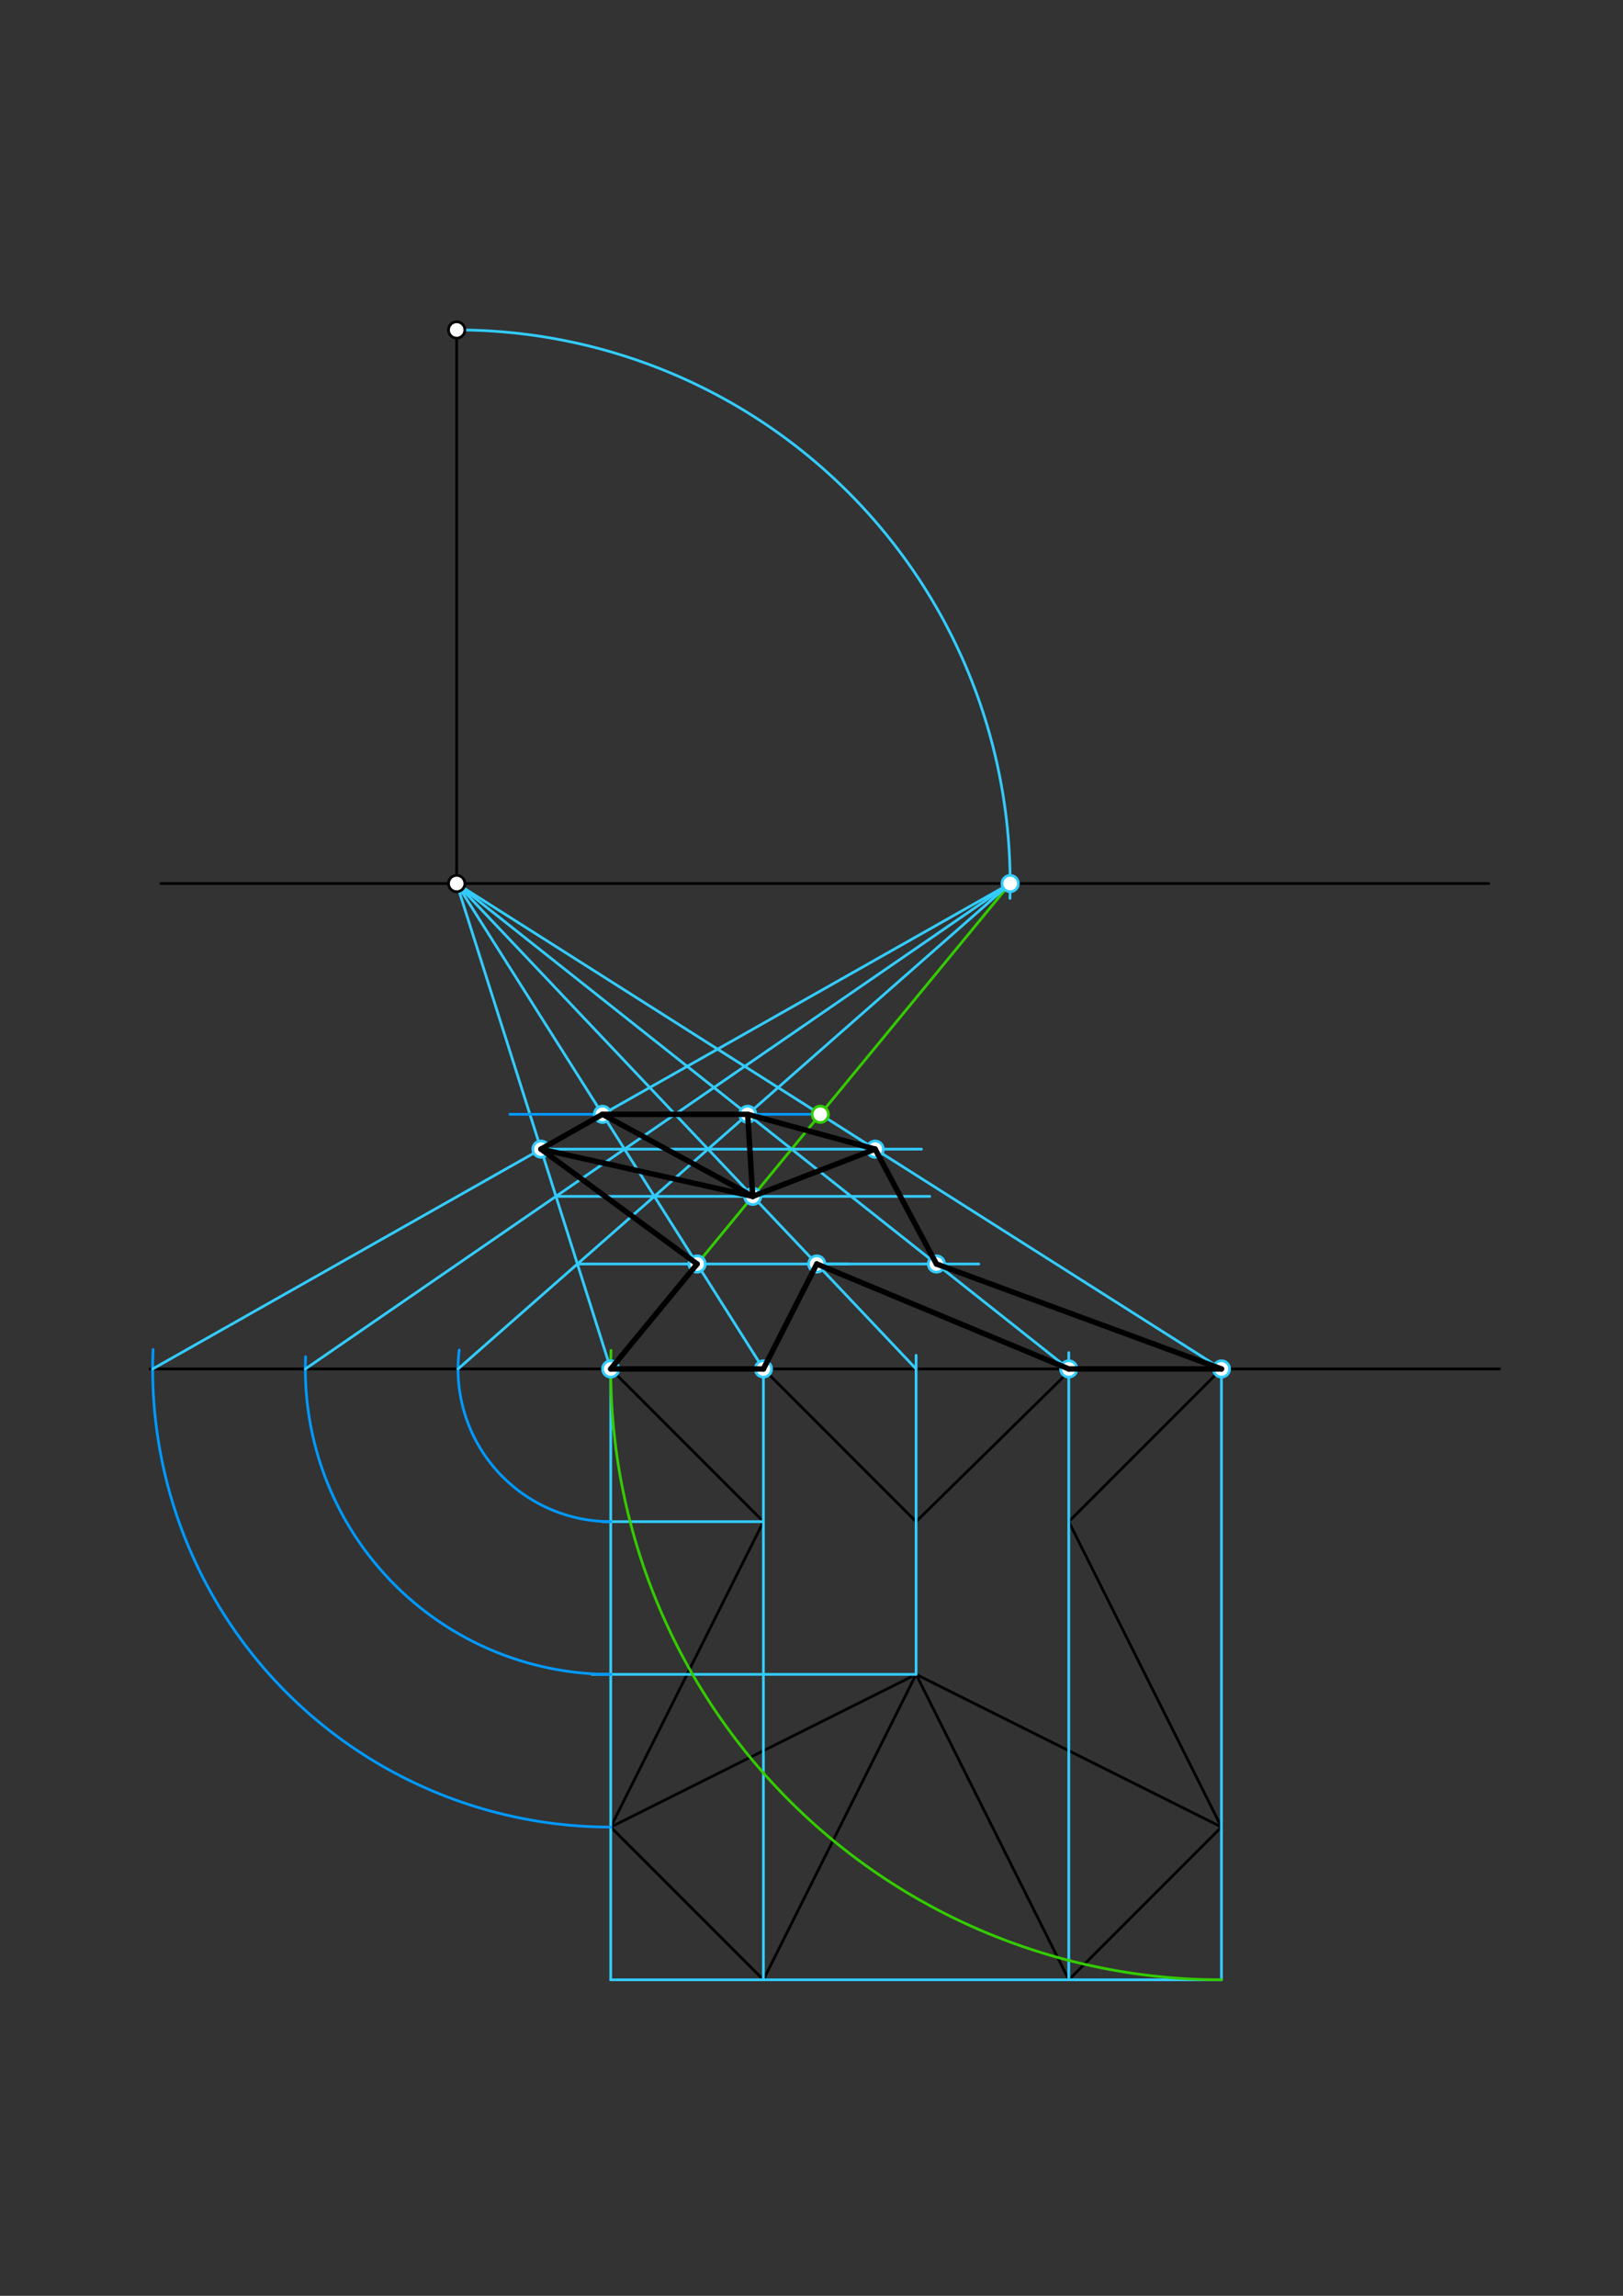 <svg xmlns="http://www.w3.org/2000/svg" class="svg--816" height="100%" preserveAspectRatio="xMidYMid meet" viewBox="0 0 595.276 841.89" width="100%"><rect x="0" y="0" width="595.276" height="841.89" fill="#333333" stroke="none"/><defs><marker id="marker-arrow" markerHeight="16" markerUnits="userSpaceOnUse" markerWidth="24" orient="auto-start-reverse" refX="24" refY="4" viewBox="0 0 24 8"><path d="M 0 0 L 24 4 L 0 8 z" stroke="inherit"></path></marker></defs><g class="aux-layer--949"><g class="element--733"><line stroke="#000000" stroke-dasharray="none" stroke-linecap="round" stroke-width="1" x1="59" x2="546" y1="324" y2="324"></line></g><g class="element--733"><line stroke="#000000" stroke-dasharray="none" stroke-linecap="round" stroke-width="1" x1="55" x2="550" y1="502" y2="502"></line></g><g class="element--733"><line stroke="#000000" stroke-dasharray="none" stroke-linecap="round" stroke-width="1" x1="167.5" x2="167.5" y1="324" y2="121"></line></g><g class="element--733"><line stroke="#000000" stroke-dasharray="none" stroke-linecap="round" stroke-width="1" x1="224" x2="280" y1="502" y2="558"></line></g><g class="element--733"><line stroke="#000000" stroke-dasharray="none" stroke-linecap="round" stroke-width="1" x1="280" x2="224" y1="558" y2="670"></line></g><g class="element--733"><line stroke="#000000" stroke-dasharray="none" stroke-linecap="round" stroke-width="1" x1="224" x2="280" y1="670" y2="726"></line></g><g class="element--733"><line stroke="#000000" stroke-dasharray="none" stroke-linecap="round" stroke-width="1" x1="280" x2="336" y1="726" y2="614"></line></g><g class="element--733"><line stroke="#000000" stroke-dasharray="none" stroke-linecap="round" stroke-width="1" x1="336" x2="392" y1="614" y2="726"></line></g><g class="element--733"><line stroke="#000000" stroke-dasharray="none" stroke-linecap="round" stroke-width="1" x1="392" x2="448" y1="726" y2="670"></line></g><g class="element--733"><line stroke="#000000" stroke-dasharray="none" stroke-linecap="round" stroke-width="1" x1="448" x2="392" y1="670" y2="558"></line></g><g class="element--733"><line stroke="#000000" stroke-dasharray="none" stroke-linecap="round" stroke-width="1" x1="392" x2="448" y1="558" y2="502"></line></g><g class="element--733"><line stroke="#000000" stroke-dasharray="none" stroke-linecap="round" stroke-width="1" x1="280" x2="336" y1="502" y2="558"></line></g><g class="element--733"><line stroke="#000000" stroke-dasharray="none" stroke-linecap="round" stroke-width="1" x1="336" x2="392" y1="558" y2="503"></line></g><g class="element--733"><line stroke="#000000" stroke-dasharray="none" stroke-linecap="round" stroke-width="1" x1="224" x2="336" y1="670" y2="614"></line></g><g class="element--733"><line stroke="#000000" stroke-dasharray="none" stroke-linecap="round" stroke-width="1" x1="448" x2="336" y1="670" y2="614"></line></g><g class="element--733"><line stroke="#000000" stroke-dasharray="none" stroke-linecap="round" stroke-width="1" x1="280" x2="392" y1="726" y2="726"></line></g><g class="element--733"><path d="M 167.5 121 A 203 203 0 0 1 370.427 329.453" fill="none" stroke="#33ccff" stroke-dasharray="none" stroke-linecap="round" stroke-width="1"></path></g><g class="element--733"><line stroke="#33ccff" stroke-dasharray="none" stroke-linecap="round" stroke-width="1" x1="224" x2="224" y1="502" y2="726"></line></g><g class="element--733"><line stroke="#33ccff" stroke-dasharray="none" stroke-linecap="round" stroke-width="1" x1="448" x2="448" y1="502" y2="726"></line></g><g class="element--733"><line stroke="#33ccff" stroke-dasharray="none" stroke-linecap="round" stroke-width="1" x1="224" x2="448" y1="726" y2="726"></line></g><g class="element--733"><line stroke="#33ccff" stroke-dasharray="none" stroke-linecap="round" stroke-width="1" x1="280" x2="221" y1="558" y2="558"></line></g><g class="element--733"><line stroke="#33ccff" stroke-dasharray="none" stroke-linecap="round" stroke-width="1" x1="224" x2="167.5" y1="502" y2="324"></line></g><g class="element--733"><line stroke="#33ccff" stroke-dasharray="none" stroke-linecap="round" stroke-width="1" x1="448" x2="167.5" y1="502" y2="324"></line></g><g class="element--733"><line stroke="#33ccff" stroke-dasharray="none" stroke-linecap="round" stroke-width="1" x1="336" x2="336" y1="614" y2="497"></line></g><g class="element--733"><line stroke="#33ccff" stroke-dasharray="none" stroke-linecap="round" stroke-width="1" x1="336" x2="167.5" y1="502" y2="324"></line></g><g class="element--733"><line stroke="#33ccff" stroke-dasharray="none" stroke-linecap="round" stroke-width="1" x1="280" x2="280" y1="726" y2="502"></line></g><g class="element--733"><line stroke="#33ccff" stroke-dasharray="none" stroke-linecap="round" stroke-width="1" x1="280" x2="167.5" y1="502" y2="324"></line></g><g class="element--733"><line stroke="#33ccff" stroke-dasharray="none" stroke-linecap="round" stroke-width="1" x1="392" x2="392" y1="726" y2="496"></line></g><g class="element--733"><line stroke="#33ccff" stroke-dasharray="none" stroke-linecap="round" stroke-width="1" x1="392" x2="167.5" y1="502" y2="324"></line></g><g class="element--733"><line stroke="#33ccff" stroke-dasharray="none" stroke-linecap="round" stroke-width="1" x1="336" x2="217" y1="614" y2="614"></line></g><g class="element--733"><path d="M 448 726 A 224 224 0 0 1 224.103 495.215" fill="none" stroke="#33cc00" stroke-dasharray="none" stroke-linecap="round" stroke-width="1"></path></g><g class="element--733"><line stroke="#33cc00" stroke-dasharray="none" stroke-linecap="round" stroke-width="1" x1="224" x2="370.5" y1="502" y2="324"></line></g><g class="element--733"><line stroke="#0099ff" stroke-dasharray="none" stroke-linecap="round" stroke-width="1" x1="300.852" x2="187" y1="408.623" y2="408.623"></line></g><g class="element--733"><path d="M 224 558 A 56 56 0 0 1 168.432 495.054" fill="none" stroke="#0099ff" stroke-dasharray="none" stroke-linecap="round" stroke-width="1"></path></g><g class="element--733"><path d="M 224 614 A 112 112 0 0 1 112.089 497.524" fill="none" stroke="#0099ff" stroke-dasharray="none" stroke-linecap="round" stroke-width="1"></path></g><g class="element--733"><path d="M 224 670 A 168 168 0 0 1 56.151 494.888" fill="none" stroke="#0099ff" stroke-dasharray="none" stroke-linecap="round" stroke-width="1"></path></g><g class="element--733"><line stroke="#33ccff" stroke-dasharray="none" stroke-linecap="round" stroke-width="1" x1="370.5" x2="168" y1="324" y2="502"></line></g><g class="element--733"><line stroke="#33ccff" stroke-dasharray="none" stroke-linecap="round" stroke-width="1" x1="370.5" x2="112" y1="324" y2="502"></line></g><g class="element--733"><line stroke="#33ccff" stroke-dasharray="none" stroke-linecap="round" stroke-width="1" x1="370.5" x2="56" y1="324" y2="502"></line></g><g class="element--733"><line stroke="#33ccff" stroke-dasharray="none" stroke-linecap="round" stroke-width="1" x1="203.911" x2="341" y1="438.711" y2="438.711"></line></g><g class="element--733"><line stroke="#33ccff" stroke-dasharray="none" stroke-linecap="round" stroke-width="1" x1="198.415" x2="338" y1="421.396" y2="421.396"></line></g><g class="element--733"><line stroke="#33ccff" stroke-dasharray="none" stroke-linecap="round" stroke-width="1" x1="276.089" x2="198.415" y1="438.711" y2="421.396"></line></g><g class="element--733"><line stroke="#33ccff" stroke-dasharray="none" stroke-linecap="round" stroke-width="1" x1="276.089" x2="220.984" y1="438.711" y2="408.623"></line></g><g class="element--733"><line stroke="#33ccff" stroke-dasharray="none" stroke-linecap="round" stroke-width="1" x1="276.089" x2="274.23" y1="438.711" y2="408.623"></line></g><g class="element--733"><line stroke="#33ccff" stroke-dasharray="none" stroke-linecap="round" stroke-width="1" x1="276.089" x2="320.981" y1="438.711" y2="421.396"></line></g><g class="element--733"><line stroke="#33ccff" stroke-dasharray="none" stroke-linecap="round" stroke-width="1" x1="320.981" x2="274.23" y1="421.396" y2="408.623"></line></g><g class="element--733"><line stroke="#33ccff" stroke-dasharray="none" stroke-linecap="round" stroke-width="1" x1="211.784" x2="311" y1="463.514" y2="463.514"></line></g><g class="element--733"><line stroke="#33ccff" stroke-dasharray="none" stroke-linecap="round" stroke-width="1" x1="299.568" x2="359" y1="463.514" y2="463.514"></line></g><g class="element--733"><line stroke="#33ccff" stroke-dasharray="none" stroke-linecap="round" stroke-width="1" x1="280" x2="299.568" y1="502" y2="463.514"></line></g><g class="element--733"><line stroke="#33ccff" stroke-dasharray="none" stroke-linecap="round" stroke-width="1" x1="392" x2="299.568" y1="502" y2="463.514"></line></g><g class="element--733"><line stroke="#33ccff" stroke-dasharray="none" stroke-linecap="round" stroke-width="1" x1="448" x2="343.459" y1="502" y2="463.514"></line></g><g class="element--733"><line stroke="#33ccff" stroke-dasharray="none" stroke-linecap="round" stroke-width="1" x1="343.459" x2="320.981" y1="463.514" y2="421.396"></line></g><g class="element--733"><line stroke="#33ccff" stroke-dasharray="none" stroke-linecap="round" stroke-width="1" x1="255.676" x2="198.415" y1="463.514" y2="421.396"></line></g><g class="element--733"><circle cx="167.5" cy="324" r="3" stroke="#000000" stroke-width="1" fill="#ffffff"></circle>}</g><g class="element--733"><circle cx="167.5" cy="121" r="3" stroke="#000000" stroke-width="1" fill="#ffffff"></circle>}</g><g class="element--733"><circle cx="370.5" cy="324" r="3" stroke="#33ccff" stroke-width="1" fill="#ffffff"></circle>}</g><g class="element--733"><circle cx="300.852" cy="408.623" r="3" stroke="#33cc00" stroke-width="1" fill="#ffffff"></circle>}</g><g class="element--733"><circle cx="276.089" cy="438.711" r="3" stroke="#33ccff" stroke-width="1" fill="#ffffff"></circle>}</g><g class="element--733"><circle cx="220.984" cy="408.623" r="3" stroke="#33ccff" stroke-width="1" fill="#ffffff"></circle>}</g><g class="element--733"><circle cx="274.23" cy="408.623" r="3" stroke="#33ccff" stroke-width="1" fill="#ffffff"></circle>}</g><g class="element--733"><circle cx="198.415" cy="421.396" r="3" stroke="#33ccff" stroke-width="1" fill="#ffffff"></circle>}</g><g class="element--733"><circle cx="320.981" cy="421.396" r="3" stroke="#33ccff" stroke-width="1" fill="#ffffff"></circle>}</g><g class="element--733"><circle cx="299.568" cy="463.514" r="3" stroke="#33ccff" stroke-width="1" fill="#ffffff"></circle>}</g><g class="element--733"><circle cx="280" cy="502" r="3" stroke="#33ccff" stroke-width="1" fill="#ffffff"></circle>}</g><g class="element--733"><circle cx="392" cy="502" r="3" stroke="#33ccff" stroke-width="1" fill="#ffffff"></circle>}</g><g class="element--733"><circle cx="255.676" cy="463.514" r="3" stroke="#33ccff" stroke-width="1" fill="#ffffff"></circle>}</g><g class="element--733"><circle cx="343.459" cy="463.514" r="3" stroke="#33ccff" stroke-width="1" fill="#ffffff"></circle>}</g><g class="element--733"><circle cx="224" cy="502" r="3" stroke="#33ccff" stroke-width="1" fill="#ffffff"></circle>}</g><g class="element--733"><circle cx="448" cy="502" r="3" stroke="#33ccff" stroke-width="1" fill="#ffffff"></circle>}</g></g><g class="main-layer--75a"><g class="element--733"><line stroke="#000000" stroke-dasharray="none" stroke-linecap="round" stroke-width="2" x1="276.089" x2="220.984" y1="438.711" y2="408.623"></line></g><g class="element--733"><line stroke="#000000" stroke-dasharray="none" stroke-linecap="round" stroke-width="2" x1="220.984" x2="198.415" y1="408.623" y2="421.396"></line></g><g class="element--733"><line stroke="#000000" stroke-dasharray="none" stroke-linecap="round" stroke-width="2" x1="198.415" x2="276.089" y1="421.396" y2="438.711"></line></g><g class="element--733"><line stroke="#000000" stroke-dasharray="none" stroke-linecap="round" stroke-width="2" x1="276.089" x2="274.23" y1="438.711" y2="408.623"></line></g><g class="element--733"><line stroke="#000000" stroke-dasharray="none" stroke-linecap="round" stroke-width="2" x1="274.23" x2="320.981" y1="408.623" y2="421.396"></line></g><g class="element--733"><line stroke="#000000" stroke-dasharray="none" stroke-linecap="round" stroke-width="2" x1="320.981" x2="276.089" y1="421.396" y2="438.711"></line></g><g class="element--733"><line stroke="#000000" stroke-dasharray="none" stroke-linecap="round" stroke-width="2" x1="320.981" x2="343.459" y1="421.396" y2="463.514"></line></g><g class="element--733"><line stroke="#000000" stroke-dasharray="none" stroke-linecap="round" stroke-width="2" x1="343.459" x2="448" y1="463.514" y2="502"></line></g><g class="element--733"><line stroke="#000000" stroke-dasharray="none" stroke-linecap="round" stroke-width="2" x1="448" x2="392" y1="502" y2="502"></line></g><g class="element--733"><line stroke="#000000" stroke-dasharray="none" stroke-linecap="round" stroke-width="2" x1="392" x2="299.568" y1="502" y2="463.514"></line></g><g class="element--733"><line stroke="#000000" stroke-dasharray="none" stroke-linecap="round" stroke-width="2" x1="299.568" x2="280" y1="463.514" y2="502"></line></g><g class="element--733"><line stroke="#000000" stroke-dasharray="none" stroke-linecap="round" stroke-width="2" x1="280" x2="224" y1="502" y2="502"></line></g><g class="element--733"><line stroke="#000000" stroke-dasharray="none" stroke-linecap="round" stroke-width="2" x1="224" x2="255.676" y1="502" y2="463.514"></line></g><g class="element--733"><line stroke="#000000" stroke-dasharray="none" stroke-linecap="round" stroke-width="2" x1="255.676" x2="198.415" y1="463.514" y2="421.396"></line></g><g class="element--733"><line stroke="#000000" stroke-dasharray="none" stroke-linecap="round" stroke-width="2" x1="220.984" x2="274.23" y1="408.623" y2="408.623"></line></g></g><g class="snaps-layer--ac6"></g><g class="temp-layer--52d"></g></svg>
